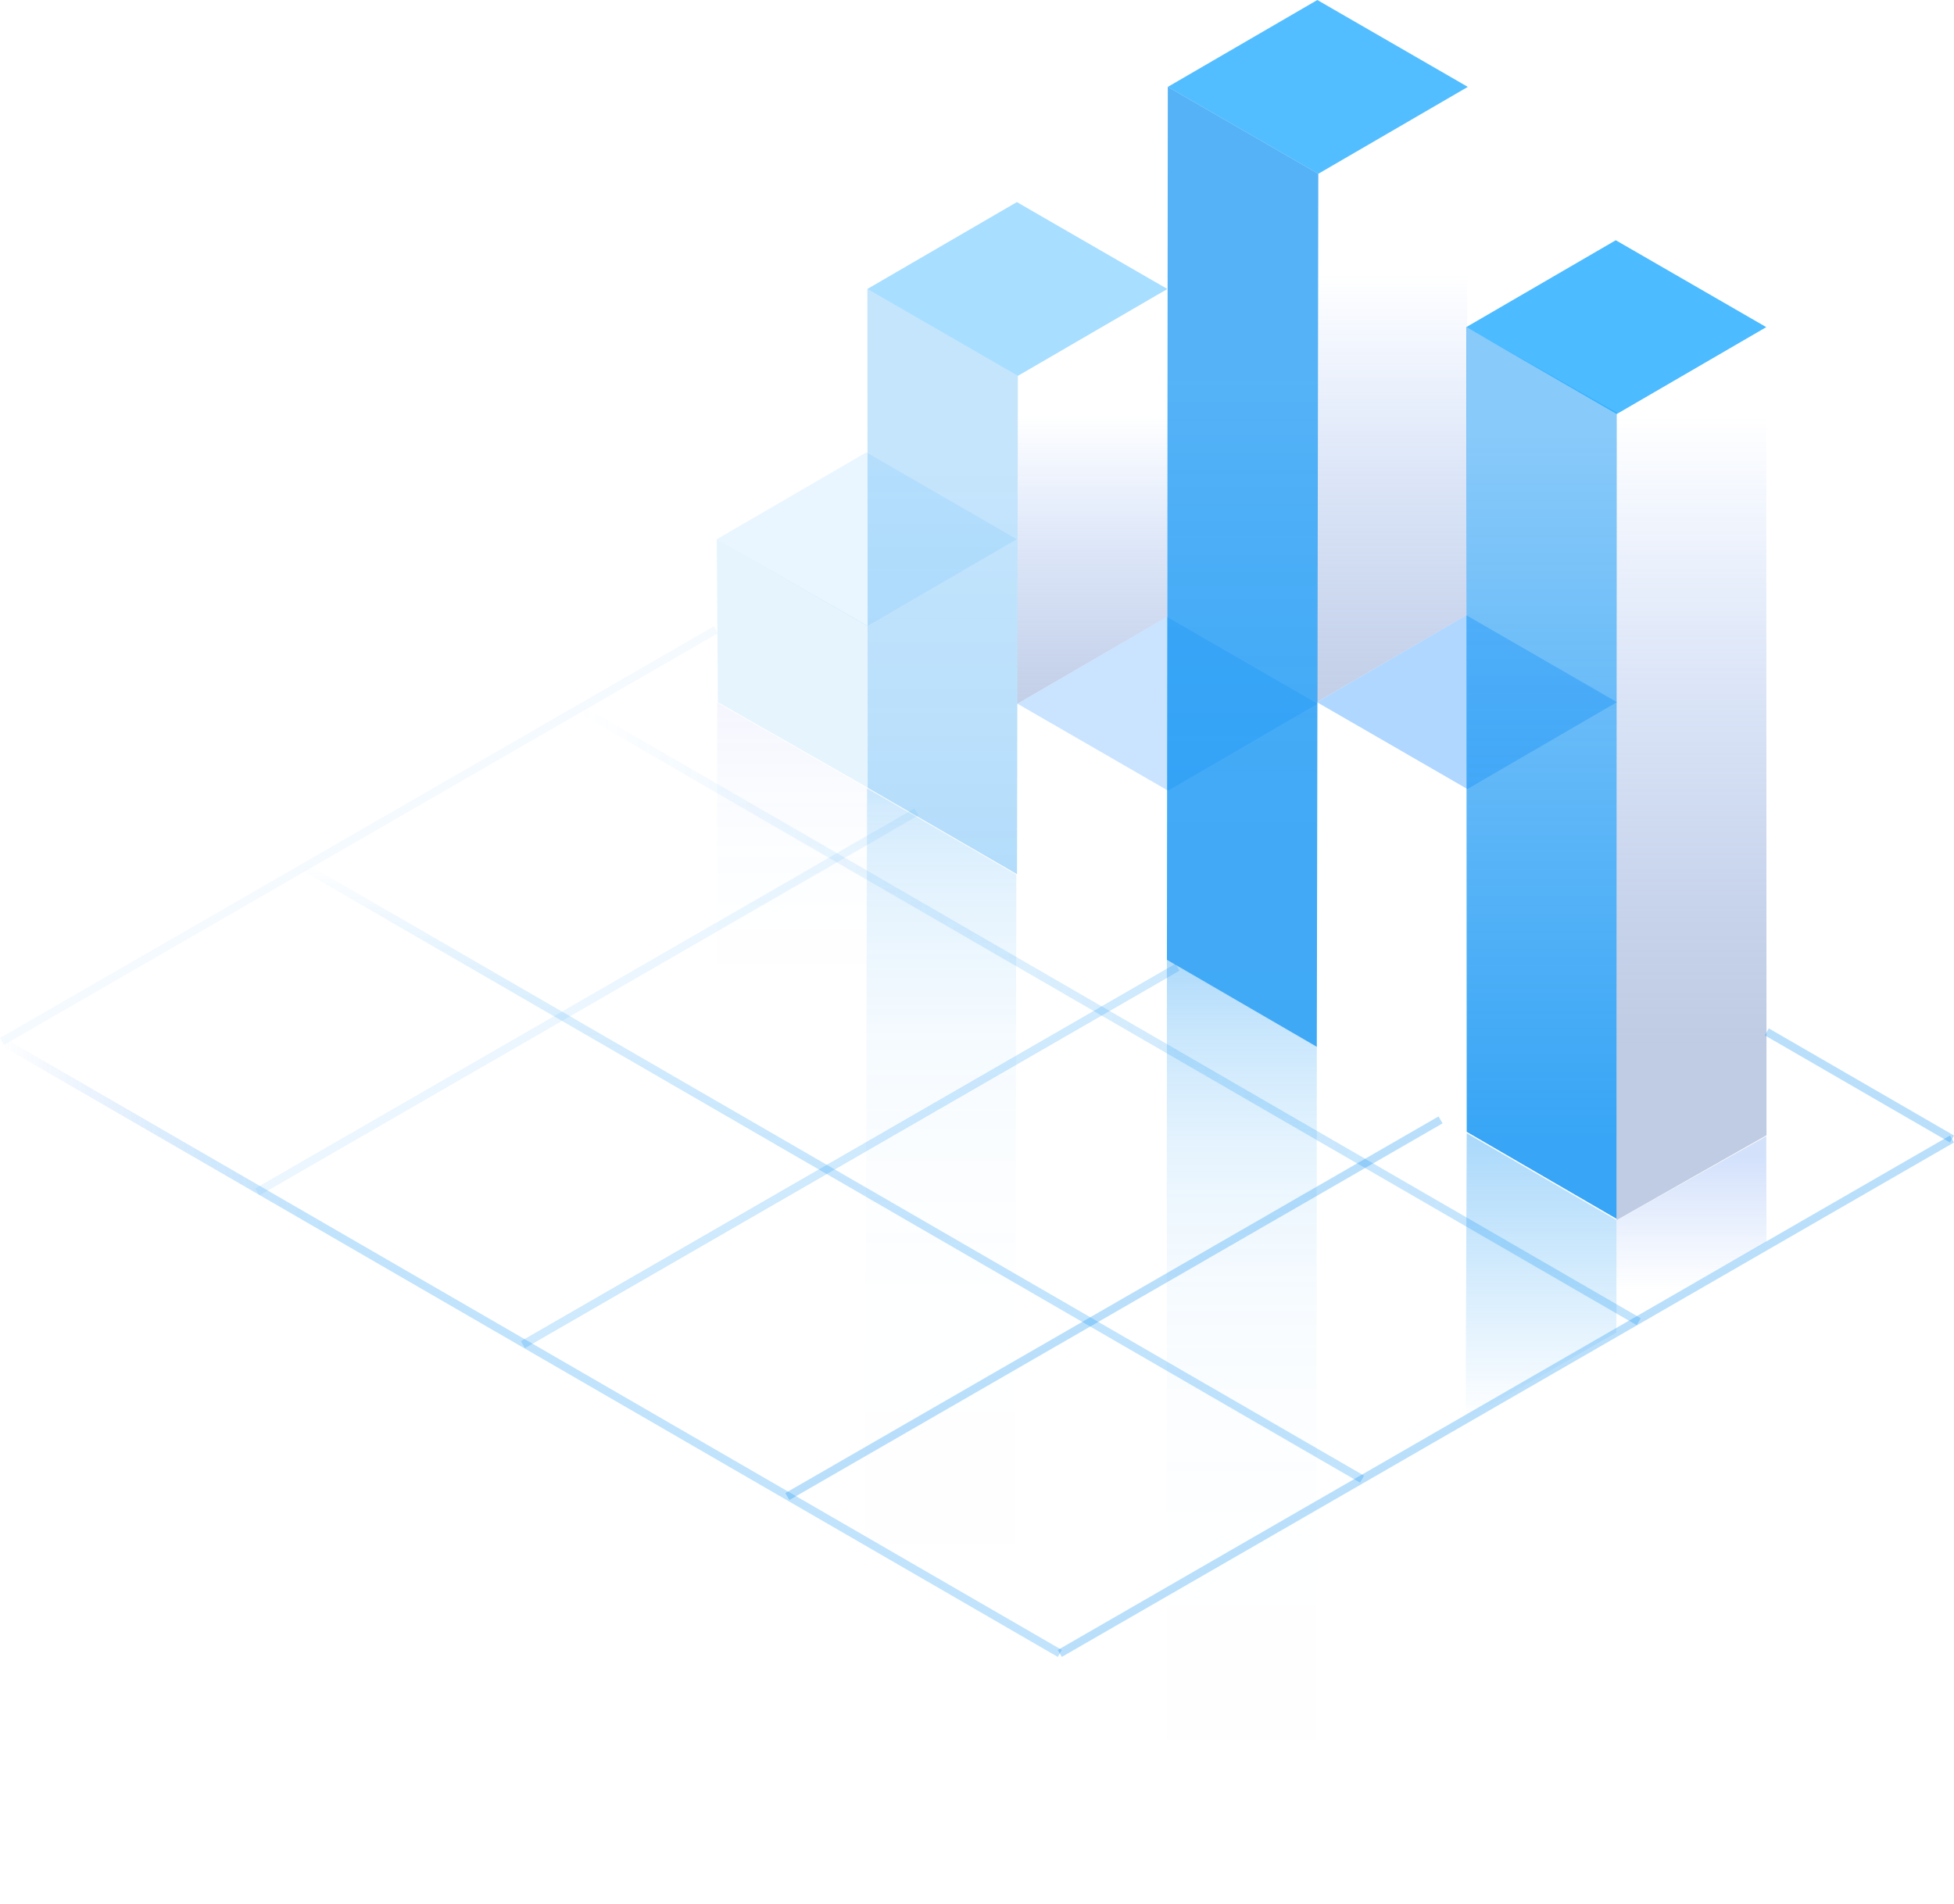 <svg xmlns="http://www.w3.org/2000/svg" xmlns:xlink="http://www.w3.org/1999/xlink" viewBox="0 0 1459.98 1422.75">
  <defs>
    <linearGradient id="linear-gradient" x1="1818.78" y1="205.07" x2="1818.78" y2="565.69" gradientTransform="translate(-778.44)" gradientUnits="userSpaceOnUse">
      <stop offset="0" stop-color="#4d86f3" stop-opacity="0"/>
      <stop offset="0.4" stop-color="#608bde" stop-opacity="0.27"/>
      <stop offset="0.8" stop-color="#718fcb" stop-opacity="0.51"/>
      <stop offset="1" stop-color="#7791c4" stop-opacity="0.6"/>
    </linearGradient>
    <linearGradient id="linear-gradient-2" x1="1594.67" y1="310.36" x2="1594.67" y2="553.62" xlink:href="#linear-gradient"/>
    <linearGradient id="linear-gradient-3" x1="1930.22" y1="326.74" x2="1930.22" y2="849.4" gradientTransform="translate(-778.44)" gradientUnits="userSpaceOnUse">
      <stop offset="0" stop-color="#008cf3" stop-opacity="0.6"/>
      <stop offset="1" stop-color="#008cf3"/>
    </linearGradient>
    <linearGradient id="linear-gradient-4" x1="1929.92" y1="846.67" x2="1929.92" y2="1060.58" gradientTransform="translate(-778.44)" gradientUnits="userSpaceOnUse">
      <stop offset="0" stop-color="#008cf3" stop-opacity="0.6"/>
      <stop offset="1" stop-color="#008cf3" stop-opacity="0"/>
    </linearGradient>
    <linearGradient id="linear-gradient-5" x1="1706.21" y1="717.17" x2="1706.21" y2="1422.75" gradientTransform="translate(-778.44)" gradientUnits="userSpaceOnUse">
      <stop offset="0" stop-color="#008cf3" stop-opacity="0.7"/>
      <stop offset="0.02" stop-color="#008cf3" stop-opacity="0.64"/>
      <stop offset="0.07" stop-color="#008cf3" stop-opacity="0.49"/>
      <stop offset="0.13" stop-color="#008cf3" stop-opacity="0.36"/>
      <stop offset="0.19" stop-color="#008cf3" stop-opacity="0.24"/>
      <stop offset="0.26" stop-color="#008cf3" stop-opacity="0.15"/>
      <stop offset="0.35" stop-color="#008cf3" stop-opacity="0.08"/>
      <stop offset="0.45" stop-color="#008cf3" stop-opacity="0.04"/>
      <stop offset="0.6" stop-color="#008cf3" stop-opacity="0.01"/>
      <stop offset="1" stop-color="#008cf3" stop-opacity="0"/>
    </linearGradient>
    <linearGradient id="linear-gradient-6" x1="2042.33" y1="311.04" x2="2042.33" y2="782.84" xlink:href="#linear-gradient"/>
    <linearGradient id="linear-gradient-7" x1="2042.33" y1="863.21" x2="2042.33" y2="964.04" gradientTransform="translate(-778.44)" gradientUnits="userSpaceOnUse">
      <stop offset="0" stop-color="#437ef0" stop-opacity="0.5"/>
      <stop offset="1" stop-color="#4d86f3" stop-opacity="0"/>
    </linearGradient>
    <linearGradient id="linear-gradient-8" x1="1482.73" y1="349.22" x2="1482.73" y2="692.24" gradientTransform="translate(-778.44)" gradientUnits="userSpaceOnUse">
      <stop offset="0" stop-color="#008cf3" stop-opacity="0.6"/>
      <stop offset="1" stop-color="#008cf3" stop-opacity="0.8"/>
    </linearGradient>
    <linearGradient id="linear-gradient-9" x1="1370.57" y1="459.55" x2="1370.57" y2="605.27" gradientTransform="translate(-778.44)" gradientUnits="userSpaceOnUse">
      <stop offset="0" stop-color="#008cf3"/>
      <stop offset="0.13" stop-color="#008cf3"/>
      <stop offset="1" stop-color="#008cf3"/>
    </linearGradient>
    <linearGradient id="linear-gradient-10" x1="1706.89" y1="283.59" x2="1706.89" y2="846.26" gradientTransform="translate(-778.44)" gradientUnits="userSpaceOnUse">
      <stop offset="0" stop-color="#008cf3" stop-opacity="0.89"/>
      <stop offset="0" stop-color="#008cf3" stop-opacity="0.89"/>
      <stop offset="0.26" stop-color="#008cf3" stop-opacity="0.95"/>
      <stop offset="0.55" stop-color="#008cf3" stop-opacity="0.99"/>
      <stop offset="1" stop-color="#008cf3"/>
    </linearGradient>
    <linearGradient id="linear-gradient-11" x1="234.06" y1="758.82" x2="1027.71" y2="758.82" gradientTransform="matrix(-1, 0, 0, 1, 1459.98, 0)" gradientUnits="userSpaceOnUse">
      <stop offset="0" stop-color="#008cf3" stop-opacity="0.9"/>
      <stop offset="0.1" stop-color="#008cf3" stop-opacity="0.88"/>
      <stop offset="0.24" stop-color="#008cf3" stop-opacity="0.81"/>
      <stop offset="0.4" stop-color="#008cf3" stop-opacity="0.7"/>
      <stop offset="0.56" stop-color="#008cf3" stop-opacity="0.54"/>
      <stop offset="0.74" stop-color="#008cf3" stop-opacity="0.34"/>
      <stop offset="0.93" stop-color="#008cf3" stop-opacity="0.1"/>
      <stop offset="1" stop-color="#008cf3" stop-opacity="0"/>
    </linearGradient>
    <linearGradient id="linear-gradient-12" x1="837.22" y1="645.57" x2="837.22" y2="1107.77" gradientTransform="matrix(-1, 0, 0, 1, 1459.98, 0)" gradientUnits="userSpaceOnUse">
      <stop offset="0" stop-color="#008cf3" stop-opacity="0"/>
      <stop offset="0.05" stop-color="#008cf3" stop-opacity="0.13"/>
      <stop offset="0.12" stop-color="#008cf3" stop-opacity="0.31"/>
      <stop offset="0.19" stop-color="#008cf3" stop-opacity="0.47"/>
      <stop offset="0.28" stop-color="#008cf3" stop-opacity="0.6"/>
      <stop offset="0.36" stop-color="#008cf3" stop-opacity="0.71"/>
      <stop offset="0.46" stop-color="#008cf3" stop-opacity="0.8"/>
      <stop offset="0.57" stop-color="#008cf3" stop-opacity="0.85"/>
      <stop offset="0.7" stop-color="#008cf3" stop-opacity="0.89"/>
      <stop offset="0.91" stop-color="#008cf3" stop-opacity="0.9"/>
    </linearGradient>
    <linearGradient id="linear-gradient-13" x1="666.61" y1="1006.75" x2="1459.98" y2="1006.75" gradientTransform="matrix(-1, 0, 0, 1, 1459.98, 0)" gradientUnits="userSpaceOnUse">
      <stop offset="0" stop-color="#008cf3" stop-opacity="0.9"/>
      <stop offset="0.69" stop-color="#008cf3" stop-opacity="0.9"/>
      <stop offset="0.72" stop-color="#028cf3" stop-opacity="0.88"/>
      <stop offset="0.76" stop-color="#088bf3" stop-opacity="0.81"/>
      <stop offset="0.81" stop-color="#118bf3" stop-opacity="0.7"/>
      <stop offset="0.86" stop-color="#1f8af3" stop-opacity="0.54"/>
      <stop offset="0.92" stop-color="#3088f3" stop-opacity="0.34"/>
      <stop offset="0.98" stop-color="#4487f3" stop-opacity="0.1"/>
      <stop offset="1" stop-color="#4d86f3" stop-opacity="0"/>
    </linearGradient>
    <linearGradient id="linear-gradient-14" x1="1481.25" y1="588.99" x2="1481.25" y2="1274.61" gradientTransform="translate(-778.44)" gradientUnits="userSpaceOnUse">
      <stop offset="0.01" stop-color="#008cf3" stop-opacity="0.39"/>
      <stop offset="0.02" stop-color="#008cf3" stop-opacity="0.35"/>
      <stop offset="0.09" stop-color="#008cf3" stop-opacity="0.24"/>
      <stop offset="0.18" stop-color="#008cf3" stop-opacity="0.15"/>
      <stop offset="0.27" stop-color="#008cf3" stop-opacity="0.08"/>
      <stop offset="0.38" stop-color="#008cf3" stop-opacity="0.04"/>
      <stop offset="0.55" stop-color="#008cf3" stop-opacity="0.01"/>
      <stop offset="1" stop-color="#008cf3" stop-opacity="0"/>
    </linearGradient>
    <linearGradient id="linear-gradient-15" x1="1370.17" y1="524.99" x2="1370.17" y2="820.49" gradientTransform="translate(-778.44)" gradientUnits="userSpaceOnUse">
      <stop offset="0" stop-color="#4d42f3" stop-opacity="0.8"/>
      <stop offset="0.01" stop-color="#4a45f3" stop-opacity="0.76"/>
      <stop offset="0.09" stop-color="#3856f3" stop-opacity="0.59"/>
      <stop offset="0.18" stop-color="#2964f3" stop-opacity="0.43"/>
      <stop offset="0.27" stop-color="#1c71f3" stop-opacity="0.3"/>
      <stop offset="0.37" stop-color="#127bf3" stop-opacity="0.19"/>
      <stop offset="0.48" stop-color="#0a82f3" stop-opacity="0.1"/>
      <stop offset="0.6" stop-color="#0488f3" stop-opacity="0.04"/>
      <stop offset="0.75" stop-color="#018bf3" stop-opacity="0.01"/>
      <stop offset="1" stop-color="#008cf3" stop-opacity="0"/>
    </linearGradient>
  </defs>
  <title>Asset 1</title>
  <g id="Layer_2" data-name="Layer 2">
    <g id="Layer_1-2" data-name="Layer 1">
      <polygon points="1095.69 459.75 983.97 524.62 985.01 129.84 1096.72 64.92 1095.69 459.75" opacity="0.78" fill="url(#linear-gradient)"/>
      <polygon points="872.04 460.9 760.07 525.92 760.51 280.84 872.39 215.82 872.04 460.9" opacity="0.78" fill="url(#linear-gradient-2)"/>
      <g opacity="0.78">
        <polygon points="1208.12 524.62 1096.41 589.54 983.97 524.62 1095.67 459.7 1208.12 524.62" fill="#9cf"/>
      </g>
      <g opacity="0.52">
        <polygon points="984.41 525.82 872.71 590.74 760.26 525.82 871.97 460.9 984.41 525.82" fill="#9cf"/>
      </g>
      <g opacity="0.1">
        <polygon points="759.71 402.91 648 467.83 535.56 402.92 647.27 338 759.71 402.91" fill="#1aa8ff"/>
      </g>
      <polygon points="1095.89 845.67 1207.89 910.67 1208 308.34 1095.56 244.42 1095.89 845.67" opacity="0.78" fill="url(#linear-gradient-3)"/>
      <polygon points="1207.89 911.67 1207.69 995.63 1095.06 1060.58 1095.89 846.67 1207.89 911.67" opacity="0.56" fill="url(#linear-gradient-4)"/>
      <polygon points="871.64 1357.74 983.64 1422.74 983.89 782.17 871.89 717.17 871.64 1357.74" opacity="0.45" fill="url(#linear-gradient-5)"/>
      <polygon points="1319.89 848.25 1207.89 911.67 1208 309.34 1319.71 244.42 1319.89 848.25" opacity="0.78" fill="url(#linear-gradient-6)"/>
      <polygon points="1319.89 928.15 1207.89 991.57 1208 911.79 1319.71 848.97 1319.89 928.15" opacity="0.47" fill="url(#linear-gradient-7)"/>
      <polygon points="760.51 280.84 759.89 653.17 648.39 588.67 648.07 215.92 760.51 280.84" opacity="0.38" fill="url(#linear-gradient-8)"/>
      <polygon points="648.41 467.7 648.69 588.67 536.39 524.67 535.56 402.92 648.41 467.7" opacity="0.1" fill="url(#linear-gradient-9)"/>
      <polygon points="871.89 717.17 983.89 782.17 985.01 129.84 872.56 64.92 871.89 717.17" opacity="0.75" fill="url(#linear-gradient-10)"/>
      <g opacity="0.75">
        <polygon points="1096.72 64.92 985.01 129.84 872.56 64.92 984.27 0 1096.72 64.92" fill="#1aa8ff"/>
      </g>
      <g opacity="0.78">
        <polygon points="1319.71 244.42 1208 309.34 1095.56 244.42 1207.27 179.5 1319.71 244.42" fill="#1aa8ff"/>
      </g>
      <g opacity="0.38">
        <polygon points="872.22 215.92 760.51 280.84 648.07 215.92 759.78 151 872.22 215.92" fill="#1aa8ff"/>
      </g>
      <polyline points="791.87 1235.39 1095.06 1060.58 1207.69 995.63 1458.48 851.02" fill="none" stroke="#008cf3" stroke-miterlimit="10" stroke-width="6" opacity="0.27"/>
      <line x1="1076.35" y1="836.74" x2="588.3" y2="1118.16" fill="none" stroke="#008cf3" stroke-miterlimit="10" stroke-width="6" opacity="0.27"/>
      <line x1="879.77" y1="722.68" x2="390.72" y2="1004.67" fill="none" stroke="#008cf3" stroke-miterlimit="10" stroke-width="6" opacity="0.19"/>
      <line x1="684.72" y1="606.61" x2="192.2" y2="890.61" fill="none" stroke="#008cf3" stroke-miterlimit="10" stroke-width="6" opacity="0.08"/>
      <line x1="534.89" y1="470.55" x2="1.5" y2="778.11" fill="none" stroke="#008cf3" stroke-miterlimit="10" stroke-width="6" opacity="0.04"/>
      <line x1="1320.13" y1="770.98" x2="1458.48" y2="851.02" fill="none" stroke="#008cf3" stroke-miterlimit="10" stroke-width="6" opacity="0.27"/>
      <line x1="433.78" y1="530.1" x2="1224.42" y2="987.54" fill="none" stroke-miterlimit="10" stroke-width="6" opacity="0.27" stroke="url(#linear-gradient-11)"/>
      <line x1="227.81" y1="648.17" x2="1017.71" y2="1105.17" fill="none" stroke-miterlimit="10" stroke-width="6" opacity="0.27" stroke="url(#linear-gradient-12)"/>
      <line x1="1.5" y1="778.11" x2="791.87" y2="1235.39" fill="none" stroke-miterlimit="10" stroke-width="6" opacity="0.27" stroke="url(#linear-gradient-13)"/>
      <polygon points="646.24 1209.62 758.24 1274.62 759.37 653.49 647.87 588.99 646.24 1209.62" opacity="0.5" fill="url(#linear-gradient-14)"/>
      <polygon points="535.58 755.49 647.58 820.49 647.87 588.99 535.87 524.99 535.58 755.49" opacity="0.07" fill="url(#linear-gradient-15)"/>
    </g>
  </g>
</svg>
